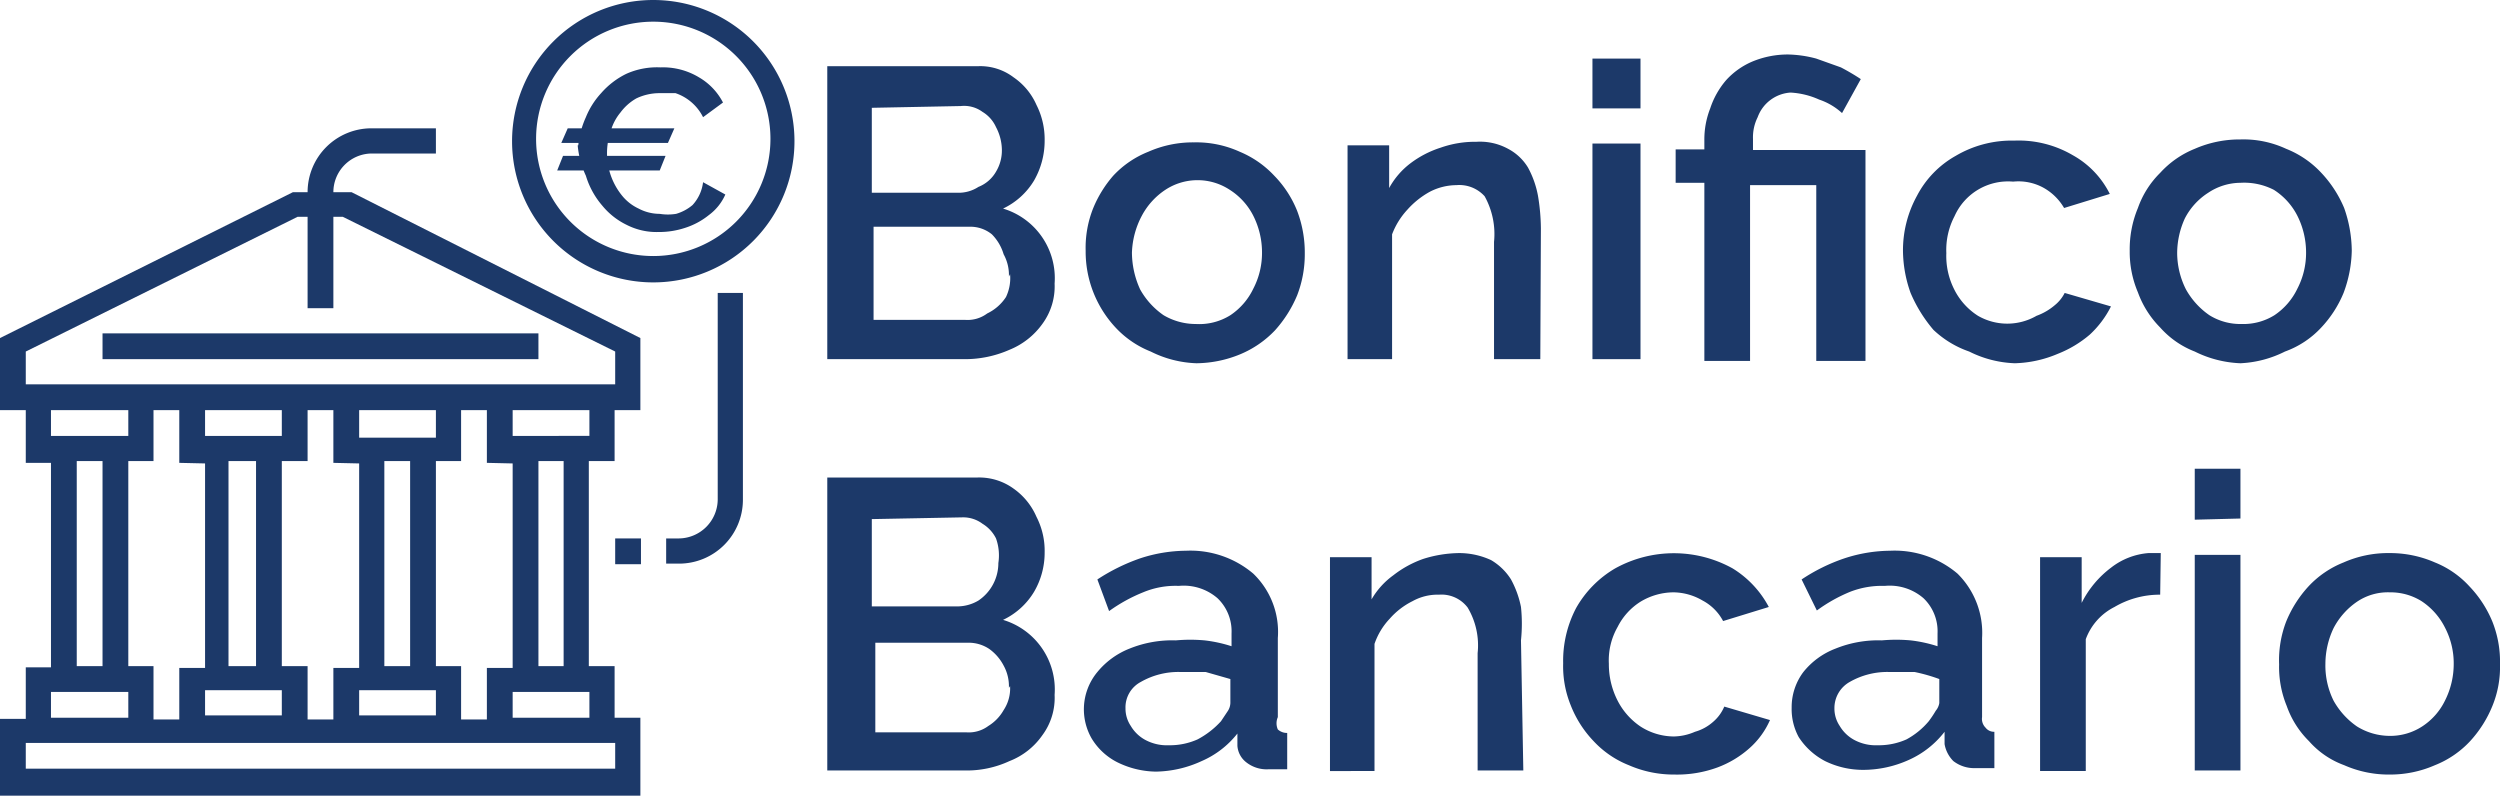 <svg xmlns="http://www.w3.org/2000/svg" id="Livello_1" data-name="Livello 1" viewBox="0 0 42.67 13.58"><defs><style>.cls-1{fill:#1c3969;}</style></defs><path class="cls-1" d="M5.69,3.28a.66.66,0,0,1,.65-.66h1.1V2.19H6.34A1.09,1.09,0,0,0,5.25,3.28H5L0,5.77V7H.44V7.9H.87v3.49H.44v.88H0v1.31H10.93V12.25h-.44v-.88h-.44V7.87h.44V7h.44V5.77L6,3.28ZM.87,11.81H2.19v.44H.87ZM3.5,7.91V11.4H3.06v.88H2.62v-.91H2.19V7.87h.43V7h.44V7.9Zm2.63,0V11.4H5.69v.88H5.25v-.91H4.81V7.87h.44V7h.44V7.9Zm2.62,0V11.4H8.31v.88H7.87v-.91H7.44V7.87h.43V7h.44V7.9Zm1.31,3.9v.44H8.75v-.44Zm-.87-.44V7.87h.43v3.5ZM7.44,7.47H6.13V7H7.44ZM7,7.87v3.5H6.56V7.87Zm.44,3.91v.43H6.13v-.43ZM4.81,7.44H3.5V7H4.81Zm-.44.43v3.5H3.9V7.87Zm.44,3.91v.43H3.5v-.43ZM2.19,7.44H.87V7H2.19Zm-.44.43v3.5H1.31V7.87Zm8.75,4.81v.44H.44v-.44Zm-.44-5.24H8.75V7h1.31Zm.44-.88H.44V6L5.08,3.7h.17V5.26h.44V3.7h.16L10.5,6Z"></path><rect class="cls-1" x="1.75" y="5.69" width="7.44" height="0.44"></rect><path class="cls-1" d="M11.15,0a2.41,2.41,0,1,0,2.41,2.4h0A2.41,2.41,0,0,0,11.15,0Zm0,4.37a2,2,0,1,1,2-2h0A2,2,0,0,1,11.15,4.37Z"></path><path class="cls-1" d="M12.25,8.53a.67.67,0,0,1-.66.66h-.22v.43h.22a1.09,1.09,0,0,0,1.09-1.09h0V5h-.43Z"></path><rect class="cls-1" x="10.5" y="9.19" width="0.44" height="0.44"></rect><path class="cls-1" d="M9.51,2.91l.1-.25h1.75l-.1.25Zm2-.72-.11.25H9.58l.11-.25Zm-1.64.29A1.54,1.54,0,0,1,10,2a1.36,1.36,0,0,1,.26-.41,1.37,1.37,0,0,1,.43-.33,1.28,1.28,0,0,1,.58-.11,1.19,1.19,0,0,1,.66.17,1.06,1.06,0,0,1,.41.43L12,2a.82.82,0,0,0-.47-.41l-.28,0a.92.92,0,0,0-.39.09.88.88,0,0,0-.27.24.87.87,0,0,0-.17.33,1.15,1.15,0,0,0,.19,1.08.8.8,0,0,0,.29.23.77.77,0,0,0,.36.09.87.87,0,0,0,.28,0,.76.76,0,0,0,.28-.15A.7.7,0,0,0,12,3.11l.38.21a.87.87,0,0,1-.28.35,1.25,1.25,0,0,1-.41.22,1.41,1.41,0,0,1-.45.07,1.12,1.12,0,0,1-.54-.12,1.23,1.23,0,0,1-.42-.33A1.4,1.4,0,0,1,10,3,1.55,1.55,0,0,1,9.86,2.48Z"></path><path class="cls-1" d="M18,4.84a1.08,1.08,0,0,1-.21.69,1.28,1.28,0,0,1-.56.44,1.88,1.88,0,0,1-.78.16H14.12v-5h2.57a.94.94,0,0,1,.61.19,1.11,1.11,0,0,1,.39.47,1.3,1.3,0,0,1,.14.61,1.36,1.36,0,0,1-.18.68,1.23,1.23,0,0,1-.53.48A1.24,1.24,0,0,1,18,4.84Zm-3.12-3V3.29h1.47a.62.62,0,0,0,.35-.1A.6.6,0,0,0,17,2.93a.7.7,0,0,0,.1-.38A.85.85,0,0,0,17,2.17a.58.58,0,0,0-.23-.26.53.53,0,0,0-.37-.1Zm2.34,2.88a.73.73,0,0,0-.09-.38A.81.81,0,0,0,16.93,4a.58.58,0,0,0-.38-.13H14.91V5.46h1.57a.56.56,0,0,0,.37-.11.79.79,0,0,0,.32-.28.75.75,0,0,0,.07-.39Z"></path><path class="cls-1" d="M20.42,6.2A1.88,1.88,0,0,1,19.64,6a1.65,1.65,0,0,1-.6-.41,1.9,1.9,0,0,1-.51-1.31,1.82,1.82,0,0,1,.13-.73A2,2,0,0,1,19,3a1.65,1.65,0,0,1,.6-.41,1.88,1.88,0,0,1,.78-.16,1.79,1.79,0,0,1,.78.16,1.7,1.7,0,0,1,.59.41,1.83,1.83,0,0,1,.39.6,2,2,0,0,1,.13.73,1.94,1.94,0,0,1-.13.71,2.1,2.1,0,0,1-.38.6,1.74,1.74,0,0,1-.6.41A2,2,0,0,1,20.42,6.2Zm-1.1-1.89a1.52,1.52,0,0,0,.14.63,1.31,1.31,0,0,0,.4.44,1.08,1.08,0,0,0,.55.15A1,1,0,0,0,21,5.38a1.13,1.13,0,0,0,.39-.45,1.32,1.32,0,0,0,.15-.62,1.39,1.39,0,0,0-.15-.63,1.13,1.13,0,0,0-.4-.44,1,1,0,0,0-1.1,0,1.21,1.21,0,0,0-.4.44A1.44,1.44,0,0,0,19.32,4.31Z"></path><path class="cls-1" d="M26.29,6.13H25.5v-2a1.33,1.33,0,0,0-.16-.78.58.58,0,0,0-.48-.19,1,1,0,0,0-.45.11,1.44,1.44,0,0,0-.39.31,1.29,1.29,0,0,0-.26.42V6.13H23V2.48h.71v.73a1.32,1.32,0,0,1,.36-.42,1.72,1.72,0,0,1,.52-.27,1.77,1.77,0,0,1,.61-.1,1,1,0,0,1,.54.12.87.87,0,0,1,.34.32,1.62,1.62,0,0,1,.17.48,3.53,3.53,0,0,1,.05.56Z"></path><path class="cls-1" d="M27.18,1.85V1H28v.85Zm0,4.28V2.45H28V6.13Z"></path><path class="cls-1" d="M29.09,3.12H28.6V2.55h.49V2.4a1.45,1.45,0,0,1,.1-.55,1.42,1.42,0,0,1,.27-.48,1.28,1.28,0,0,1,.45-.32,1.58,1.58,0,0,1,.61-.12A2,2,0,0,1,31,1l.42.15a3.79,3.79,0,0,1,.34.2l-.32.58a1.09,1.09,0,0,0-.39-.23,1.36,1.36,0,0,0-.49-.12A.64.64,0,0,0,30,2a.77.77,0,0,0-.08.37v.19h1.92v3.6H31v-3H29.87v3h-.78Z"></path><path class="cls-1" d="M34.39,6.2A1.88,1.88,0,0,1,33.61,6,1.69,1.69,0,0,1,33,5.63,2.44,2.44,0,0,1,32.61,5a2.18,2.18,0,0,1-.13-.72,1.93,1.93,0,0,1,.24-.94,1.66,1.66,0,0,1,.66-.68,1.88,1.88,0,0,1,1-.26,1.83,1.83,0,0,1,1,.25,1.54,1.54,0,0,1,.63.66l-.78.24a.93.93,0,0,0-.36-.35.89.89,0,0,0-.51-.1,1,1,0,0,0-1,.59,1.24,1.24,0,0,0-.14.63,1.26,1.26,0,0,0,.14.63,1.13,1.13,0,0,0,.4.44,1,1,0,0,0,1,0,1,1,0,0,0,.31-.18A.64.64,0,0,0,35.24,5l.79.23a1.68,1.68,0,0,1-.36.48,1.92,1.92,0,0,1-.55.33A2,2,0,0,1,34.39,6.2Z"></path><path class="cls-1" d="M38.24,6.2A1.91,1.91,0,0,1,37.46,6a1.53,1.53,0,0,1-.59-.41,1.65,1.65,0,0,1-.38-.6,1.76,1.76,0,0,1-.14-.71,1.83,1.83,0,0,1,.14-.73,1.58,1.58,0,0,1,.38-.6,1.61,1.61,0,0,1,.59-.41,1.91,1.91,0,0,1,.78-.16,1.73,1.73,0,0,1,.78.16,1.65,1.65,0,0,1,.6.41,2,2,0,0,1,.39.6,2.24,2.24,0,0,1,.13.73A2.17,2.17,0,0,1,40,5a1.94,1.94,0,0,1-.39.6A1.57,1.57,0,0,1,39,6,1.88,1.88,0,0,1,38.24,6.2ZM37.16,4.31a1.39,1.39,0,0,0,.15.63,1.31,1.31,0,0,0,.4.44,1,1,0,0,0,.55.15,1,1,0,0,0,.56-.15,1.13,1.13,0,0,0,.39-.45,1.32,1.32,0,0,0,.15-.62,1.39,1.39,0,0,0-.15-.63,1.13,1.13,0,0,0-.4-.44,1.11,1.11,0,0,0-.57-.12,1,1,0,0,0-.55.17,1.13,1.13,0,0,0-.4.44A1.44,1.44,0,0,0,37.16,4.31Z"></path><path class="cls-1" d="M18,11.86a1.07,1.07,0,0,1-.21.69,1.22,1.22,0,0,1-.56.44,1.73,1.73,0,0,1-.78.16H14.12v-5h2.57a1,1,0,0,1,.61.19,1.14,1.14,0,0,1,.39.48,1.27,1.27,0,0,1,.14.61,1.32,1.32,0,0,1-.18.67,1.23,1.23,0,0,1-.53.48A1.24,1.24,0,0,1,18,11.86Zm-3.12-3v1.49h1.47a.71.71,0,0,0,.35-.1.77.77,0,0,0,.34-.64A.86.86,0,0,0,17,9.19a.61.61,0,0,0-.23-.25.55.55,0,0,0-.33-.11Zm2.34,2.88a.73.73,0,0,0-.09-.38.81.81,0,0,0-.24-.28.63.63,0,0,0-.35-.11H14.94V12.5H16.5a.56.56,0,0,0,.37-.11.75.75,0,0,0,.26-.27.67.67,0,0,0,.11-.41Z"></path><path class="cls-1" d="M18.5,12.08a1,1,0,0,1,.23-.61,1.35,1.35,0,0,1,.55-.4,1.94,1.94,0,0,1,.79-.14,2.7,2.7,0,0,1,.49,0,2.36,2.36,0,0,1,.46.1v-.22a.78.78,0,0,0-.24-.6.88.88,0,0,0-.66-.21,1.43,1.43,0,0,0-.61.11,2.75,2.75,0,0,0-.58.32l-.2-.54a3.3,3.3,0,0,1,.73-.36,2.55,2.55,0,0,1,.78-.13,1.66,1.66,0,0,1,1.15.39,1.38,1.38,0,0,1,.42,1.1v1.35a.26.26,0,0,0,0,.21.23.23,0,0,0,.16.06v.62h-.32a.56.56,0,0,1-.38-.12.39.39,0,0,1-.15-.28v-.21a1.57,1.57,0,0,1-.61.47,1.93,1.93,0,0,1-.78.18,1.53,1.53,0,0,1-.66-.16,1.08,1.08,0,0,1-.44-.41A1,1,0,0,1,18.5,12.08Zm2.34.23.12-.18A.27.27,0,0,0,21,12v-.41l-.42-.12h-.42a1.29,1.29,0,0,0-.69.17.49.49,0,0,0-.26.45.53.53,0,0,0,.09.3.64.64,0,0,0,.25.24.78.78,0,0,0,.4.09,1.16,1.16,0,0,0,.49-.1A1.46,1.46,0,0,0,20.84,12.31Z"></path><path class="cls-1" d="M26,13.15h-.78v-2a1.26,1.26,0,0,0-.17-.78.56.56,0,0,0-.49-.22.88.88,0,0,0-.45.11,1.27,1.27,0,0,0-.39.3,1.18,1.18,0,0,0-.26.43v2.17H22.7V9.51h.71v.72a1.32,1.32,0,0,1,.37-.41,1.8,1.8,0,0,1,.51-.28,2.11,2.11,0,0,1,.61-.1,1.3,1.3,0,0,1,.55.12,1,1,0,0,1,.34.33,1.66,1.66,0,0,1,.17.47,2.73,2.73,0,0,1,0,.57Z"></path><path class="cls-1" d="M28.58,13.22a1.91,1.91,0,0,1-.78-.16,1.65,1.65,0,0,1-.6-.41,1.87,1.87,0,0,1-.39-.61,1.77,1.77,0,0,1-.13-.72,1.94,1.94,0,0,1,.22-.94,1.82,1.82,0,0,1,.67-.68,2.07,2.07,0,0,1,2,0,1.71,1.71,0,0,1,.62.66l-.78.24a.84.84,0,0,0-.35-.35,1,1,0,0,0-.5-.14,1.1,1.1,0,0,0-.56.16,1.08,1.08,0,0,0-.39.43,1.15,1.15,0,0,0-.15.63,1.36,1.36,0,0,0,.15.63,1.18,1.18,0,0,0,.39.44,1.06,1.06,0,0,0,.57.17.94.94,0,0,0,.36-.08.79.79,0,0,0,.31-.17.7.7,0,0,0,.19-.26l.78.23a1.38,1.38,0,0,1-.35.48,1.72,1.72,0,0,1-.55.33A2,2,0,0,1,28.58,13.22Z"></path><path class="cls-1" d="M30.58,12.08a1,1,0,0,1,.2-.61,1.29,1.29,0,0,1,.55-.4,1.94,1.94,0,0,1,.79-.14,2.7,2.7,0,0,1,.49,0,2.36,2.36,0,0,1,.46.1v-.22a.78.78,0,0,0-.24-.6.88.88,0,0,0-.66-.21,1.5,1.5,0,0,0-.59.1,2.68,2.68,0,0,0-.57.32l-.26-.53a3.1,3.1,0,0,1,.73-.36,2.55,2.55,0,0,1,.78-.13,1.66,1.66,0,0,1,1.15.39,1.42,1.42,0,0,1,.42,1.1v1.35a.21.21,0,0,0,.06.18.18.18,0,0,0,.15.07v.62h-.32a.58.58,0,0,1-.38-.12.54.54,0,0,1-.15-.29v-.21a1.59,1.59,0,0,1-.61.48,1.89,1.89,0,0,1-.78.17,1.47,1.47,0,0,1-.65-.15,1.19,1.19,0,0,1-.45-.41A1,1,0,0,1,30.58,12.08Zm2.34.23a1.88,1.88,0,0,0,.12-.18A.27.27,0,0,0,33.1,12v-.41a2.9,2.9,0,0,0-.42-.12h-.42a1.29,1.29,0,0,0-.69.17.51.51,0,0,0-.26.45.53.53,0,0,0,.09.3.64.64,0,0,0,.25.24.78.78,0,0,0,.4.09,1.16,1.16,0,0,0,.49-.1A1.31,1.31,0,0,0,32.92,12.31Z"></path><path class="cls-1" d="M36.87,10.15a1.52,1.52,0,0,0-.78.21,1,1,0,0,0-.49.55v2.25h-.78V9.51h.71v.78a1.71,1.71,0,0,1,.5-.6,1.19,1.19,0,0,1,.64-.25h.21Z"></path><path class="cls-1" d="M37.46,8.87V8h.78v.85Zm0,4.28V9.47h.78v3.68Z"></path><path class="cls-1" d="M40.79,13.22a1.88,1.88,0,0,1-.78-.16,1.47,1.47,0,0,1-.6-.41,1.58,1.58,0,0,1-.38-.6,1.75,1.75,0,0,1-.13-.71,1.84,1.84,0,0,1,.12-.73,2,2,0,0,1,.38-.6A1.65,1.65,0,0,1,40,9.6a1.88,1.88,0,0,1,.78-.16,1.91,1.91,0,0,1,.78.16,1.61,1.61,0,0,1,.59.41,1.94,1.94,0,0,1,.39.6,1.85,1.85,0,0,1,.13.73,1.75,1.75,0,0,1-.13.71,2,2,0,0,1-.38.6,1.65,1.65,0,0,1-.6.41A1.9,1.9,0,0,1,40.79,13.22Zm-1.1-1.89a1.35,1.35,0,0,0,.14.63,1.31,1.31,0,0,0,.4.44,1.07,1.07,0,0,0,.55.16,1,1,0,0,0,.56-.16,1.1,1.1,0,0,0,.39-.44,1.39,1.39,0,0,0,.15-.63,1.32,1.32,0,0,0-.15-.62,1.16,1.16,0,0,0-.4-.45,1,1,0,0,0-.54-.15.94.94,0,0,0-.56.16,1.24,1.24,0,0,0-.4.45A1.43,1.43,0,0,0,39.69,11.33Z"></path></svg>